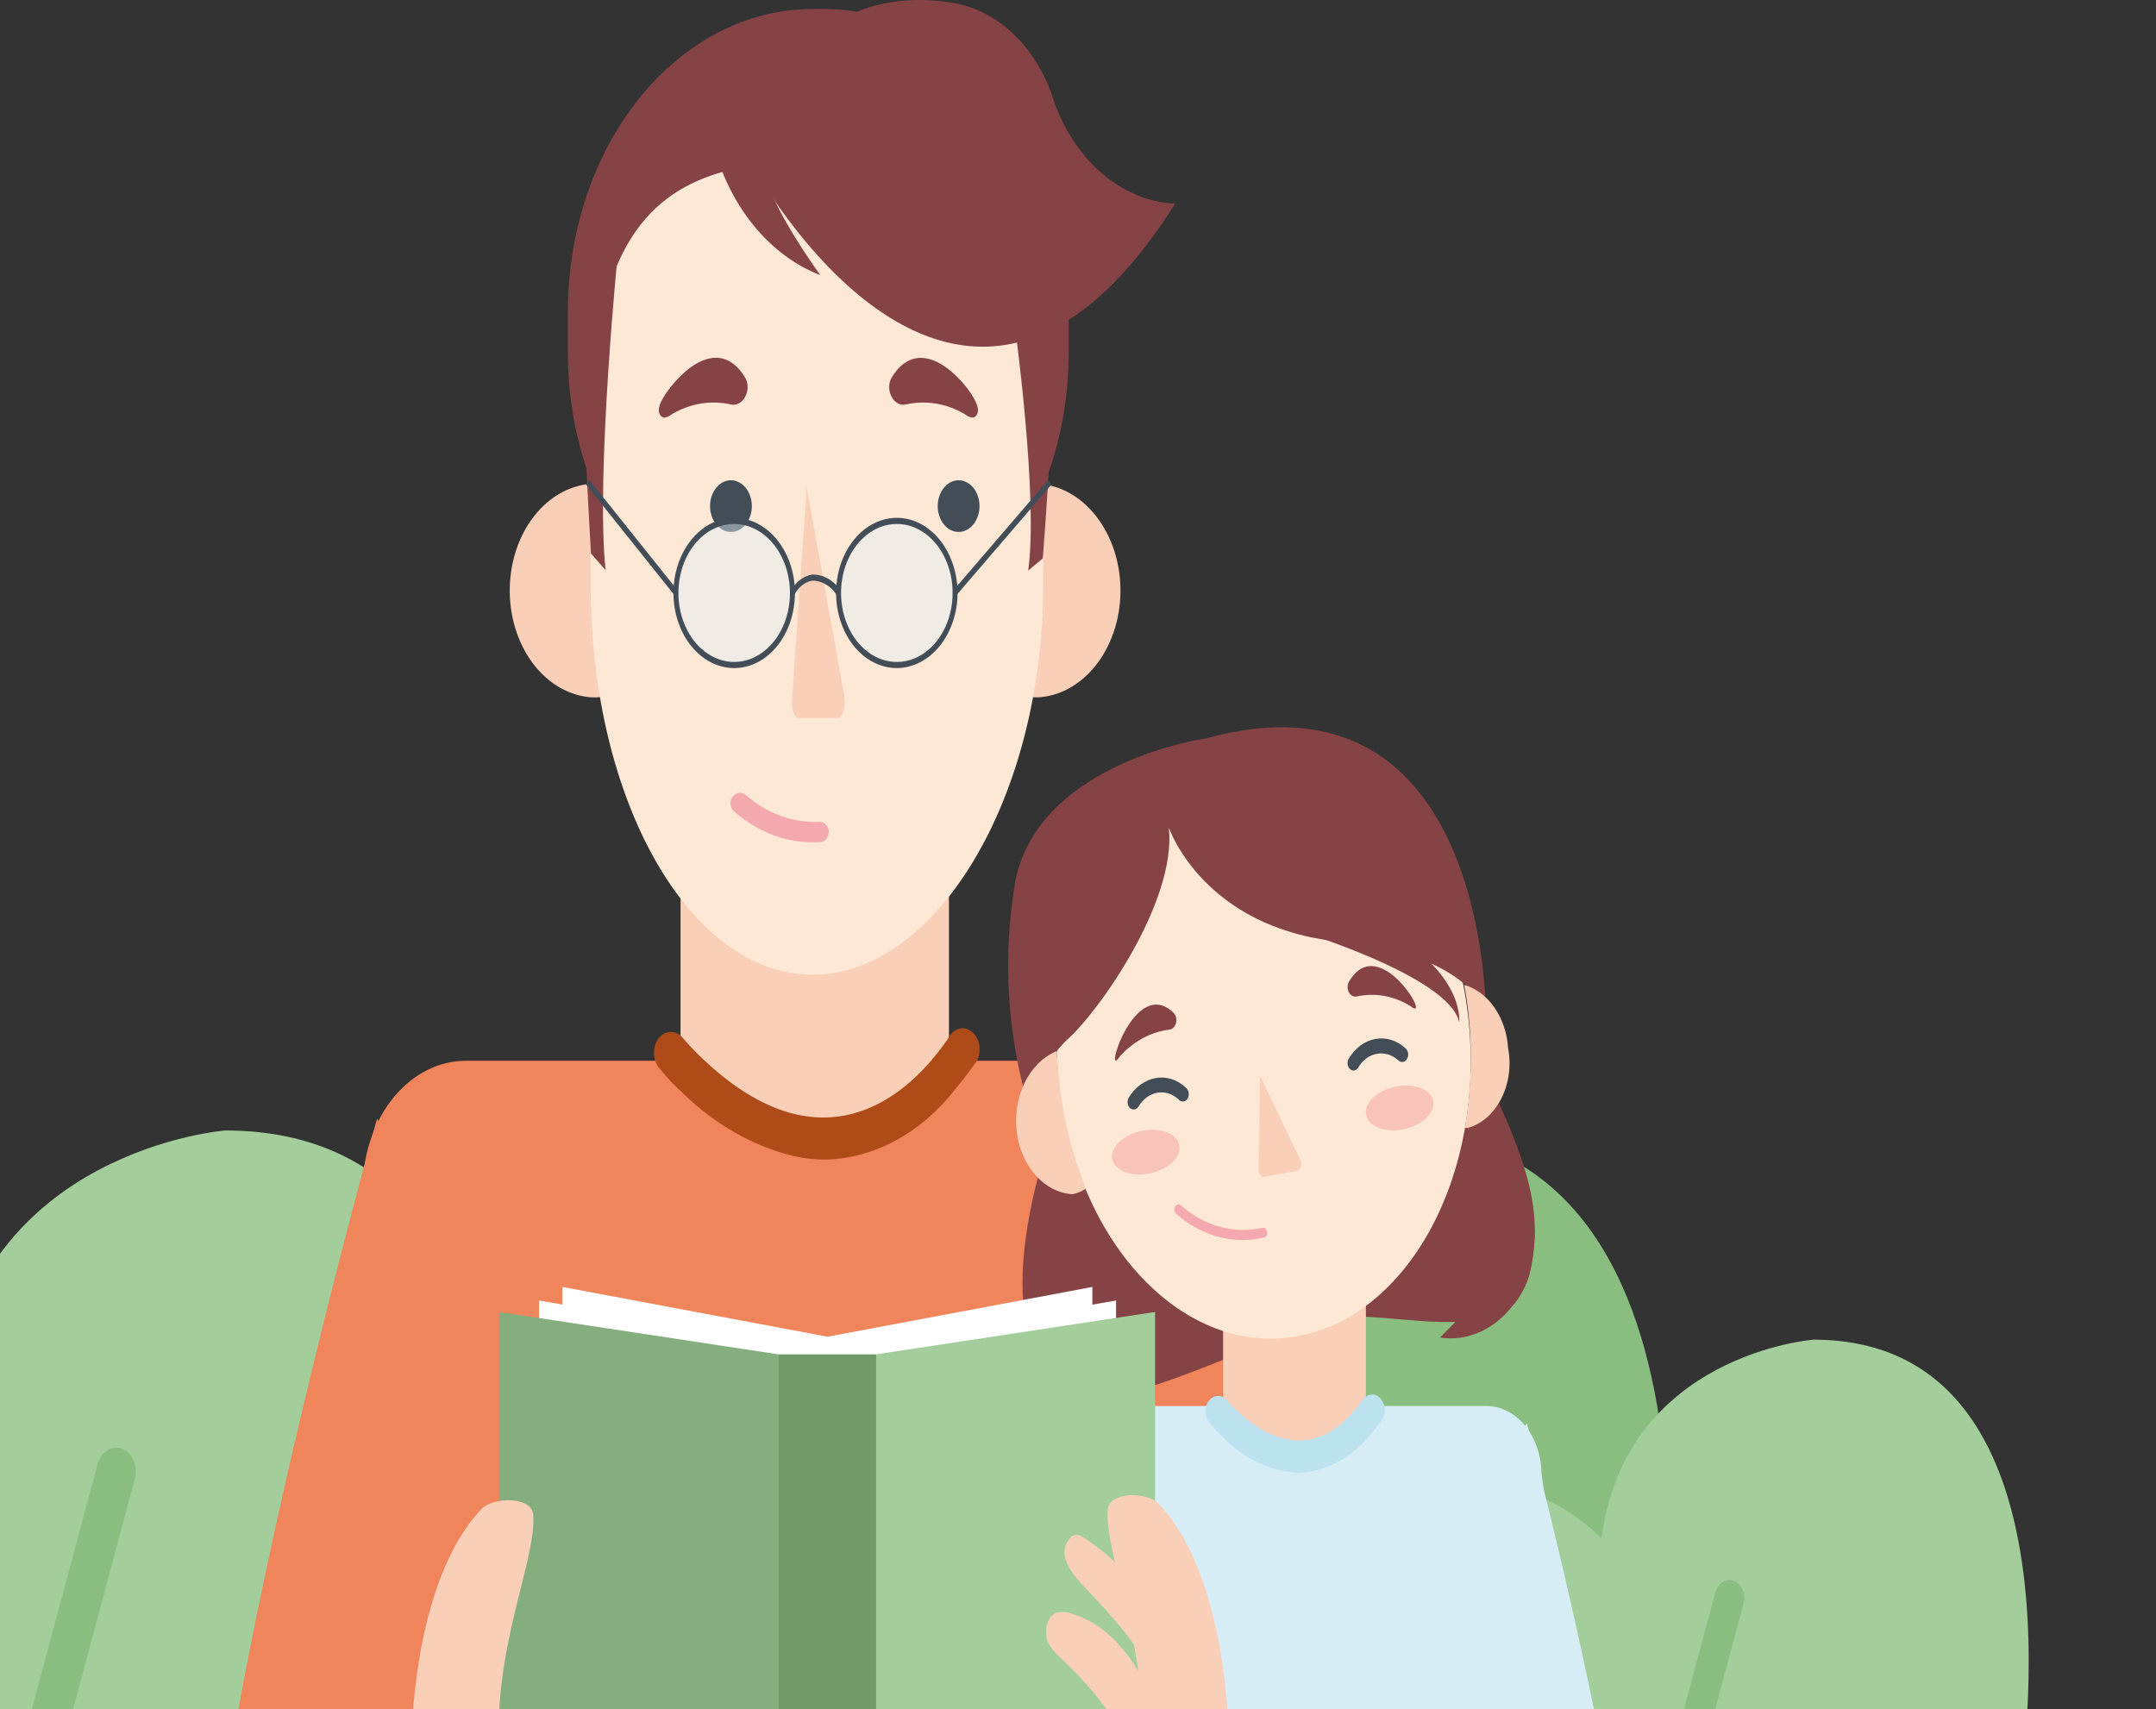 <svg width="681" height="540" viewBox="0 0 681 540" fill="none" xmlns="http://www.w3.org/2000/svg">
<rect x="0" y="0" width="681" height="540" fill="#333333" stroke="none"/>
<g clip-path="url(#clip0_707_513)">
<path d="M28.877 633.004H436.527C436.527 633.004 446.551 618.928 446.551 554.182C446.551 489.437 356.612 521.077 353.734 521.978C355.405 520.514 388.262 489.661 347.052 439.554C305.841 389.446 257.577 439.554 257.577 439.554C247.645 363.21 169.772 357.13 169.772 357.13C50.41 357.13 85.217 550.241 85.217 550.241C12.263 550.579 28.877 633.004 28.877 633.004Z" fill="#8ABE81"/>
<path d="M-277.157 633H195C195 633 206.602 616.673 206.602 542.131C206.602 467.589 102.369 503.734 99.121 504.86C101.07 503.171 139.125 467.363 91.417 409.373C43.709 351.383 -12.259 409.373 -12.259 409.373C-23.768 320.981 -114.357 314 -114.357 314C-252.56 314 -212.278 537.514 -212.278 537.514C-296.37 537.514 -277.157 633 -277.157 633Z" fill="#8ABE81"/>
<path d="M578.724 633.004H171.075C171.075 633.004 161.051 618.928 161.051 554.182C161.051 489.437 250.99 521.077 253.867 521.978C252.196 520.514 219.339 489.661 260.55 439.554C301.76 389.446 350.025 439.554 350.025 439.554C359.956 363.21 437.829 357.13 437.829 357.13C557.191 357.13 522.385 550.241 522.385 550.241C595.339 550.579 578.724 633.004 578.724 633.004Z" fill="#8ABE81"/>
<path d="M212.006 633.004H-195.644C-195.644 633.004 -205.668 618.928 -205.668 554.182C-205.668 489.437 -115.729 521.077 -112.852 521.978C-114.522 520.514 -147.379 489.661 -106.169 439.554C-64.958 389.446 -16.694 439.554 -16.694 439.554C-6.763 363.21 71.111 357.13 71.111 357.13C190.472 357.13 155.666 550.241 155.666 550.241C228.62 550.579 212.006 633.004 212.006 633.004Z" fill="#A3CE9B"/>
<path d="M42.609 467.145L-1.85 633.007H-14.938L-1.015 581.098L5.668 556.326L30.821 462.528C31.331 460.637 32.437 459.066 33.898 458.16C35.358 457.253 37.054 457.083 38.618 457.687C40.177 458.306 41.471 459.647 42.219 461.419C42.966 463.19 43.106 465.248 42.609 467.145V467.145Z" fill="#8ABE81"/>
<path d="M4.856 586.268C3.423 586.271 2.034 585.664 0.932 584.553C-0.17 583.442 -0.916 581.898 -1.177 580.188C-5.234 560.145 -13.083 541.524 -24.103 525.801C-24.71 525.039 -25.18 524.131 -25.483 523.136C-25.786 522.141 -25.916 521.081 -25.864 520.023C-25.811 518.964 -25.578 517.93 -25.179 516.986C-24.78 516.043 -24.224 515.21 -23.546 514.541C-22.311 513.238 -20.702 512.578 -19.069 512.705C-17.436 512.831 -15.909 513.734 -14.821 515.217C-2.319 532.978 6.525 554.088 10.982 576.809C11.282 578.764 10.933 580.784 10.011 582.429C9.09 584.074 7.671 585.211 6.063 585.593L4.856 586.268Z" fill="#8ABE81"/>
<path d="M680.07 632.997H369.599C369.599 632.997 361.988 622.3 361.988 573.206C361.988 524.112 430.487 547.983 432.621 548.771C431.415 547.532 406.355 523.999 437.727 485.94C469.098 447.881 505.854 485.94 505.854 485.94C513.465 427.725 572.774 423.221 572.774 423.221C663.734 423.221 637.189 570.165 637.189 570.165C692.322 570.165 680.07 632.997 680.07 632.997Z" fill="#A3CE9B"/>
<path d="M550.692 506.66L516.814 632.999H506.883L517.464 593.476L522.569 574.671L541.782 503.17C541.961 502.445 542.258 501.771 542.657 501.188C543.055 500.606 543.546 500.127 544.101 499.78C544.655 499.433 545.262 499.226 545.884 499.17C546.506 499.114 547.131 499.21 547.722 499.454C548.898 499.942 549.868 500.971 550.424 502.319C550.979 503.667 551.076 505.227 550.692 506.66V506.66Z" fill="#8ABE81"/>
</g>
<path d="M398.922 351.771C398.922 351.771 478.93 640.108 445.661 669.648C412.393 699.189 402.936 686.48 382.594 655.425C362.252 624.369 371.369 404.961 371.369 404.961L398.922 351.771Z" fill="#F0845A"/>
<path d="M476.545 662.496L363.133 604.34L365.514 459.162H476.545V662.496Z" fill="#D6EDF6"/>
<path d="M260.131 2.839H256.797C214.038 2.839 179.375 45.719 179.375 98.614V111.323C179.375 164.218 214.038 207.098 256.797 207.098H260.131C302.89 207.098 337.553 164.218 337.553 111.323V98.614C337.553 45.719 302.89 2.839 260.131 2.839Z" fill="#864345"/>
<path d="M299.735 270.557H214.965V376.011H299.735V270.557Z" fill="#FACFB8"/>
<path d="M403.953 374.497L420.417 503.768C420.417 525.398 388.986 543.156 370.753 543.156H147.739C129.506 543.156 96.918 525.398 96.918 503.768L114.607 374.497C114.803 363.849 118.398 353.729 124.606 346.349C130.814 338.969 139.131 334.929 147.739 335.109H215.228C230.74 349.248 267.886 374.833 303.128 335.109H371.161C379.706 335.062 387.925 339.159 394.056 346.523C400.187 353.887 403.74 363.93 403.953 374.497V374.497Z" fill="#F0845A"/>
<path d="M260.747 366.333C257.394 366.338 254.046 365.972 250.746 365.239C237.817 362.102 225.686 355.176 215.369 345.04C212.773 342.683 210.338 340.065 208.089 337.213C207.598 336.594 207.21 335.862 206.947 335.057C206.685 334.253 206.552 333.392 206.559 332.525C206.565 331.657 206.709 330.8 206.984 330.002C207.258 329.203 207.657 328.479 208.157 327.871C208.657 327.263 209.25 326.784 209.9 326.459C210.55 326.134 211.246 325.971 211.947 325.979C212.648 325.987 213.341 326.165 213.987 326.504C214.632 326.843 215.217 327.337 215.709 327.956C217.679 330.248 219.746 332.411 221.9 334.436C256.869 367.68 282.245 348.996 294.219 334.941C295.988 332.837 297.757 330.565 299.39 328.208C299.78 327.362 300.316 326.632 300.96 326.071C301.603 325.509 302.338 325.129 303.113 324.958C303.889 324.787 304.685 324.828 305.445 325.08C306.206 325.331 306.913 325.786 307.516 326.413C308.119 327.04 308.603 327.823 308.934 328.706C309.266 329.59 309.435 330.553 309.433 331.527C309.43 332.501 309.254 333.463 308.918 334.343C308.581 335.224 308.092 336.003 307.486 336.624C305.649 339.233 303.676 341.758 301.635 344.199C290.905 357.97 276.205 365.928 260.747 366.333V366.333Z" fill="#AE4B18"/>
<path d="M193.187 219.469C190.836 220.229 188.396 220.485 185.975 220.227C178.758 219.457 172.083 215.171 167.42 208.313C162.756 201.455 160.486 192.587 161.109 183.658C161.731 174.73 165.196 166.473 170.739 160.705C176.283 154.936 183.452 152.127 190.67 152.898H191.282C190.478 157.962 189.888 163.075 189.513 168.215C188.292 185.434 189.536 202.784 193.187 219.469V219.469Z" fill="#FACFB8"/>
<path d="M322.113 219.471C324.332 220.183 326.631 220.438 328.917 220.229C336.134 219.47 342.812 215.195 347.482 208.345C352.152 201.495 354.43 192.631 353.817 183.703C353.203 174.774 349.748 166.513 344.211 160.736C338.673 154.96 331.508 152.141 324.29 152.9H324.086C324.834 157.865 325.379 162.999 325.787 168.217C326.974 185.436 325.731 202.779 322.113 219.471Z" fill="#FACFB8"/>
<path d="M329.526 184.542C329.526 252.461 295.51 307.923 256.663 307.923C217.815 307.923 186.588 252.881 186.588 184.963C186.588 117.045 178.968 51.567 251.016 51.567C344.902 51.904 329.526 117.213 329.526 184.542Z" fill="#FDE8D6"/>
<path d="M230.877 168.047C234.521 168.047 237.476 164.392 237.476 159.883C237.476 155.375 234.521 151.72 230.877 151.72C227.232 151.72 224.277 155.375 224.277 159.883C224.277 164.392 227.232 168.047 230.877 168.047Z" fill="#424D58"/>
<path d="M302.791 168.047C306.435 168.047 309.39 164.392 309.39 159.883C309.39 155.375 306.435 151.72 302.791 151.72C299.146 151.72 296.191 155.375 296.191 159.883C296.191 164.392 299.146 168.047 302.791 168.047Z" fill="#424D58"/>
<path d="M254.831 154.08L250.137 221.409C250.137 224.186 250.885 226.795 252.11 226.795H264.628C266.193 226.795 267.281 223.177 266.669 219.81L254.831 154.08Z" fill="#FACFB8"/>
<path d="M258.71 264.077C240.205 263.488 232.721 254.987 232.449 254.567C232.337 254.465 232.245 254.332 232.182 254.178C232.119 254.025 232.086 253.855 232.086 253.683C232.086 253.511 232.119 253.341 232.182 253.187C232.245 253.034 232.337 252.901 232.449 252.799C232.727 252.552 233.06 252.42 233.401 252.42C233.743 252.42 234.076 252.552 234.354 252.799C241.482 258.898 250.059 261.862 258.71 261.215C259.458 261.215 260.003 261.804 259.935 262.562C259.866 263.319 259.458 264.077 258.71 264.077Z" fill="#F3A9AD"/>
<path d="M258.706 266.014C248.979 266.597 239.381 263.065 231.493 255.999C231.233 255.683 231.031 255.302 230.902 254.88C230.773 254.459 230.719 254.008 230.744 253.558C230.767 253.079 230.884 252.613 231.086 252.202C231.287 251.791 231.567 251.448 231.901 251.202C232.441 250.703 233.097 250.434 233.772 250.434C234.446 250.434 235.102 250.703 235.643 251.202C242.473 257.142 250.706 260.103 259.046 259.618C259.823 259.676 260.553 260.097 261.087 260.796C261.316 261.084 261.494 261.426 261.611 261.803C261.728 262.179 261.782 262.581 261.768 262.984C261.699 263.847 261.363 264.644 260.831 265.209C260.298 265.773 259.61 266.062 258.91 266.014H258.706ZM258.706 263.489V262.311V263.489Z" fill="#F3A9AD"/>
<path d="M283.261 120.496C282.958 121.058 282.792 121.717 282.782 122.393C282.772 123.069 282.918 123.734 283.205 124.31C283.491 124.885 283.906 125.348 284.398 125.641C284.89 125.935 285.44 126.048 285.983 125.966C292.711 124.366 299.676 125.488 305.848 129.164C313.944 135.813 293.807 102.065 283.261 120.496Z" fill="#864345"/>
<path d="M307.282 131.942C306.379 131.86 305.51 131.482 304.764 130.848C298.9 127.396 292.302 126.336 285.919 127.818C285.066 127.965 284.197 127.795 283.422 127.33C282.647 126.866 282.001 126.128 281.565 125.209C281.1 124.35 280.852 123.34 280.852 122.306C280.852 121.272 281.1 120.261 281.565 119.402V119.402C286.123 111.659 293.063 110.986 300.614 117.466C302.887 119.431 304.945 121.75 306.737 124.368C309.323 128.407 309.118 130.006 308.574 130.932C308.437 131.214 308.249 131.452 308.025 131.627C307.8 131.802 307.546 131.91 307.282 131.942V131.942ZM292.45 123.526C296.404 123.385 300.34 124.244 304.016 126.051C301.182 121.809 297.394 118.704 293.131 117.13C291.465 116.603 289.706 116.753 288.114 117.556C286.522 118.359 285.18 119.773 284.286 121.59V121.59C284.152 121.839 284.08 122.132 284.08 122.432C284.08 122.731 284.152 123.024 284.286 123.273C284.421 123.545 284.612 123.766 284.839 123.914C285.067 124.062 285.322 124.132 285.579 124.115C287.854 123.699 290.151 123.502 292.45 123.526V123.526Z" fill="#864345"/>
<path d="M234.216 120.496C234.519 121.058 234.686 121.717 234.696 122.393C234.706 123.069 234.559 123.734 234.272 124.31C233.986 124.885 233.572 125.348 233.08 125.641C232.587 125.935 232.037 126.048 231.495 125.966C224.767 124.366 217.801 125.488 211.628 129.164C203.26 135.813 223.398 102.065 234.216 120.496Z" fill="#864345"/>
<path d="M209.92 131.941C209.621 131.951 209.325 131.862 209.062 131.685C208.799 131.507 208.579 131.248 208.423 130.931C207.879 130.005 207.675 128.406 210.261 124.367C212.067 121.766 214.123 119.449 216.383 117.465C223.935 110.901 230.874 111.658 235.433 119.401C235.898 120.26 236.146 121.271 236.146 122.305C236.146 123.339 235.898 124.349 235.433 125.208C234.997 126.127 234.351 126.865 233.576 127.329C232.801 127.794 231.932 127.964 231.079 127.817C224.696 126.335 218.098 127.395 212.233 130.847C211.547 131.441 210.752 131.817 209.92 131.941V131.941ZM226.18 116.792C225.479 116.715 224.773 116.715 224.071 116.792C219.808 118.366 216.02 121.471 213.186 125.713C219.113 123.088 225.491 122.421 231.691 123.777C231.95 123.815 232.212 123.754 232.442 123.604C232.673 123.454 232.862 123.221 232.984 122.936C233.138 122.697 233.222 122.4 233.222 122.094C233.222 121.788 233.138 121.492 232.984 121.253V121.253C232.2 119.947 231.171 118.896 229.986 118.192C228.801 117.488 227.494 117.152 226.18 117.213V116.792Z" fill="#864345"/>
<path d="M237.547 51.99C237.547 51.99 302.791 172.762 371.164 64.362C362.586 63.919 354.303 60.364 347.346 54.138C340.39 47.912 335.069 39.292 332.045 29.351C329.201 21.631 324.795 14.949 319.254 9.951C313.712 4.953 307.221 1.808 300.41 0.82C276.462 -3.051 246.119 5.618 237.547 51.99Z" fill="#864345"/>
<path d="M225.098 44.835C227.587 54.734 231.983 63.736 237.909 71.067C243.835 78.398 251.112 83.837 259.114 86.915C259.114 86.915 242.786 64.697 241.017 52.662C239.248 40.627 225.098 44.835 225.098 44.835Z" fill="#864345"/>
<path d="M320.754 104.506C320.754 104.506 327.965 157.612 324.768 180.251L329.394 176.38C329.394 176.38 334.905 105.768 331.707 101.476C328.51 97.184 320.754 104.506 320.754 104.506Z" fill="#864345"/>
<path d="M195.295 78.503C195.295 78.503 188.083 149.956 191.281 180.086L186.654 174.868C186.654 174.868 181.144 79.934 184.342 73.874C187.539 67.815 195.295 78.503 195.295 78.503Z" fill="#864345"/>
<g opacity="0.67">
<path opacity="0.67" d="M231.701 209.459C241.583 209.459 249.594 199.549 249.594 187.325C249.594 175.1 241.583 165.19 231.701 165.19C221.819 165.19 213.809 175.1 213.809 187.325C213.809 199.549 221.819 209.459 231.701 209.459Z" fill="#E0F1F9"/>
<path opacity="0.67" d="M283.205 209.459C293.087 209.459 301.098 199.549 301.098 187.325C301.098 175.1 293.087 165.19 283.205 165.19C273.323 165.19 265.312 175.1 265.312 187.325C265.312 199.549 273.323 209.459 283.205 209.459Z" fill="#E0F1F9"/>
</g>
<path d="M231.904 211.056C228.11 211.056 224.4 209.664 221.245 207.056C218.09 204.448 215.631 200.742 214.179 196.405C212.727 192.068 212.347 187.296 213.087 182.692C213.828 178.088 215.655 173.86 218.338 170.54C221.021 167.221 224.44 164.961 228.161 164.045C231.883 163.129 235.74 163.599 239.246 165.396C242.752 167.192 245.748 170.234 247.856 174.137C249.964 178.04 251.09 182.628 251.09 187.322C251.09 190.439 250.593 193.525 249.629 196.405C248.665 199.284 247.252 201.901 245.47 204.105C243.689 206.308 241.574 208.057 239.246 209.249C236.918 210.442 234.424 211.056 231.904 211.056V211.056ZM231.904 165.525C228.419 165.525 225.012 166.803 222.114 169.198C219.217 171.593 216.958 174.998 215.625 178.981C214.291 182.964 213.942 187.347 214.622 191.575C215.302 195.803 216.98 199.687 219.444 202.736C221.909 205.784 225.048 207.86 228.466 208.701C231.884 209.543 235.427 209.111 238.647 207.461C241.867 205.811 244.619 203.017 246.555 199.433C248.491 195.848 249.524 191.634 249.524 187.322C249.507 181.548 247.645 176.017 244.344 171.933C241.043 167.85 236.572 165.547 231.904 165.525V165.525Z" fill="#424D58"/>
<path d="M283.271 211.056C279.477 211.056 275.768 209.664 272.613 207.056C269.457 204.448 266.998 200.742 265.546 196.405C264.094 192.068 263.714 187.296 264.455 182.692C265.195 178.088 267.022 173.86 269.705 170.54C272.389 167.221 275.807 164.961 279.528 164.045C283.25 163.129 287.108 163.599 290.613 165.396C294.119 167.192 297.115 170.234 299.223 174.137C301.332 178.04 302.457 182.628 302.457 187.322C302.439 193.61 300.412 199.634 296.818 204.08C293.224 208.526 288.354 211.034 283.271 211.056ZM283.271 165.525C279.786 165.525 276.38 166.803 273.482 169.198C270.584 171.593 268.326 174.998 266.992 178.981C265.659 182.964 265.309 187.347 265.989 191.575C266.669 195.803 268.347 199.687 270.812 202.736C273.276 205.784 276.416 207.86 279.834 208.701C283.252 209.543 286.795 209.111 290.015 207.461C293.234 205.811 295.986 203.017 297.922 199.433C299.859 195.848 300.892 191.634 300.892 187.322C300.892 181.541 299.036 175.997 295.731 171.909C292.427 167.821 287.945 165.525 283.271 165.525Z" fill="#424D58"/>
<path d="M264.284 187.994C263.344 186.531 262.141 185.358 260.772 184.569C259.402 183.78 257.902 183.397 256.392 183.449C255.292 183.684 254.242 184.194 253.307 184.946C252.371 185.698 251.569 186.678 250.949 187.826L249.656 186.816C250.426 185.391 251.429 184.182 252.602 183.268C253.774 182.355 255.088 181.757 256.46 181.514C258.195 181.451 259.92 181.881 261.5 182.771C263.08 183.661 264.475 184.987 265.576 186.648L264.284 187.994Z" fill="#424D58"/>
<path d="M331.073 151.64L301.098 186.534L302.17 187.944L332.145 153.049L331.073 151.64Z" fill="#424D58"/>
<path d="M186.175 151.65L185.062 153.011L212.99 187.971L214.103 186.61L186.175 151.65Z" fill="#424D58"/>
<path d="M119.101 353.372C119.101 353.372 38.345 641.625 72.362 671.166C106.379 700.706 115.428 687.577 135.906 656.942C156.384 626.307 147.199 406.562 147.199 406.562L119.101 353.372Z" fill="#F0845A"/>
<path d="M484.778 387.964C484.813 392.397 484.355 396.814 483.417 401.093C482.933 403.582 482.054 405.928 480.832 407.994V407.994C479.839 409.671 478.62 411.124 477.227 412.286C471.903 416.008 465.853 417.842 459.742 417.589C444.502 418.178 425.725 413.465 415.656 417.589C355.991 441.995 344.766 448.392 329.798 430.549C314.831 412.707 329.118 367.428 329.118 367.428C329.118 367.428 443.89 292.104 464.708 331.071C479.88 359.601 484.642 375.424 484.778 387.964Z" fill="#864345"/>
<path d="M484.775 387.963C484.809 392.396 484.351 396.813 483.414 401.092C482.93 403.581 482.051 405.927 480.829 407.993V407.993C480.013 409.702 478.979 411.237 477.767 412.538V412.538C474.835 416.292 471.237 419.151 467.258 420.889C463.279 422.627 459.027 423.197 454.84 422.553L459.738 417.588C468.671 408.501 477.04 398.598 484.775 387.963V387.963Z" fill="#864345"/>
<path d="M324.77 419.605C325.707 423.858 327.151 427.915 329.056 431.64C330.102 433.883 331.488 435.855 333.138 437.448V437.448C334.326 438.759 335.654 439.863 337.084 440.73V440.73C340.754 443.309 344.86 444.795 349.075 445.073C353.291 445.35 357.5 444.411 361.372 442.329L355.589 439.299C344.94 433.676 334.64 427.093 324.77 419.605V419.605Z" fill="#864345"/>
<path d="M431.442 409.845H386.336V465.896H431.442V409.845Z" fill="#FACFB8"/>
<path d="M409.577 422.161C445.211 415.864 469.446 370.473 463.707 320.778C457.968 271.083 424.429 235.902 388.795 242.199C353.161 248.497 328.926 293.887 334.664 343.582C340.403 393.277 373.943 428.458 409.577 422.161Z" fill="#FDE8D6"/>
<path d="M397.967 339.738L397.559 369.7C397.555 369.996 397.605 370.289 397.703 370.559C397.802 370.829 397.947 371.069 398.129 371.262C398.311 371.454 398.524 371.595 398.755 371.674C398.986 371.754 399.228 371.769 399.464 371.72L409.533 369.952C409.823 369.905 410.098 369.77 410.336 369.559C410.573 369.347 410.765 369.066 410.893 368.741C411.021 368.416 411.081 368.057 411.069 367.695C411.058 367.334 410.974 366.982 410.825 366.67L397.967 339.738Z" fill="#FACFB8"/>
<path d="M362.692 370.802C368.569 369.763 372.98 365.862 372.544 362.089C372.108 358.316 366.991 356.099 361.114 357.138C355.237 358.177 350.826 362.077 351.262 365.85C351.697 369.624 356.815 371.84 362.692 370.802Z" fill="#F8C4B9"/>
<path d="M442.879 356.835C448.756 355.796 453.167 351.896 452.731 348.122C452.296 344.349 447.178 342.133 441.301 343.171C435.424 344.21 431.013 348.11 431.449 351.883C431.885 355.657 437.002 357.874 442.879 356.835Z" fill="#F8C4B9"/>
<path d="M398.923 390.991C394.135 392.084 389.217 391.961 384.469 390.63C379.721 389.299 375.241 386.787 371.301 383.248C371.18 383.1 371.083 382.923 371.018 382.728C370.952 382.533 370.918 382.324 370.918 382.112C370.918 381.901 370.952 381.692 371.018 381.497C371.083 381.302 371.18 381.125 371.301 380.976C371.556 380.668 371.898 380.495 372.254 380.495C372.61 380.495 372.952 380.668 373.206 380.976C376.899 384.171 381.068 386.426 385.471 387.61C389.874 388.795 394.423 388.886 398.855 387.877C399.194 387.852 399.53 387.985 399.794 388.249C400.058 388.514 400.233 388.892 400.284 389.308C400.293 389.532 400.265 389.757 400.2 389.966C400.135 390.176 400.035 390.367 399.907 390.525C399.779 390.684 399.624 390.808 399.455 390.888C399.285 390.968 399.104 391.004 398.923 390.991V390.991Z" fill="#F3A9AD"/>
<path d="M370.62 319.876C370.997 320.236 371.281 320.724 371.437 321.28C371.594 321.837 371.616 322.438 371.5 323.009C371.385 323.581 371.137 324.098 370.787 324.499C370.437 324.899 370.001 325.164 369.531 325.262C363.681 325.92 358.152 328.868 353.748 333.678C348.237 342.179 358.102 308.093 370.62 319.876Z" fill="#864345"/>
<path d="M426.141 310.029C425.855 310.509 425.69 311.083 425.667 311.679C425.644 312.275 425.763 312.866 426.01 313.378C426.257 313.89 426.62 314.301 427.055 314.559C427.49 314.816 427.977 314.909 428.454 314.826C434.262 313.518 440.255 314.582 445.531 317.856C452.742 323.663 435.666 293.954 426.141 310.029Z" fill="#864345"/>
<path d="M369.194 261.469C369.194 261.469 379.943 293.113 423.144 297.49C466.346 301.866 469.339 320.802 469.339 320.802C469.339 320.802 470.291 208.699 380.895 233.274C380.895 233.274 328.578 240.596 320.754 278.048C316.46 302.675 318.141 328.323 325.584 351.774C326.949 342.617 330.964 334.389 336.878 328.629C346.743 320.129 371.711 284.865 369.194 261.469Z" fill="#864345"/>
<path d="M407.023 293.029C407.023 293.029 457.844 308.01 460.906 322.991C460.906 322.991 462.743 308.936 440.496 295.386C418.249 281.836 407.023 293.029 407.023 293.029Z" fill="#864345"/>
<path d="M343.001 375.507C341.662 376.388 340.213 376.985 338.715 377.274C334.374 376.991 330.246 374.853 327.036 371.226C323.827 367.598 321.735 362.705 321.117 357.381C320.498 352.058 321.393 346.634 323.647 342.035C325.901 337.436 329.375 333.948 333.476 332.164H333.885C333.885 335.615 334.293 339.065 334.701 342.6C335.996 354.056 338.8 365.173 343.001 375.507V375.507Z" fill="#FACFB8"/>
<path d="M476.348 331.069C476.862 333.755 476.943 336.541 476.585 339.265C476.227 341.99 475.438 344.601 474.262 346.947C473.086 349.293 471.547 351.328 469.733 352.937C467.919 354.545 465.867 355.694 463.693 356.318H462.741C464.701 344.667 465.091 332.695 463.897 320.886C463.565 317.602 463.088 314.343 462.469 311.123C466.193 312.197 469.545 314.708 472.04 318.294C474.535 321.879 476.043 326.353 476.348 331.069V331.069Z" fill="#FACFB8"/>
<path d="M358.099 350.509C357.691 350.498 357.292 350.352 356.943 350.088C356.534 349.703 356.262 349.136 356.186 348.507C356.11 347.879 356.235 347.238 356.535 346.722C358.608 343.373 361.662 341.166 365.039 340.578C366.71 340.271 368.413 340.381 370.049 340.901C371.685 341.422 373.219 342.342 374.563 343.608C374.794 343.779 374.993 344.008 375.148 344.281C375.302 344.554 375.407 344.865 375.457 345.192C375.507 345.519 375.501 345.856 375.438 346.18C375.375 346.504 375.257 346.807 375.093 347.071C374.928 347.334 374.72 347.552 374.483 347.709C374.245 347.865 373.984 347.958 373.715 347.981C373.446 348.004 373.177 347.956 372.925 347.84C372.672 347.725 372.442 347.544 372.25 347.311C370.328 345.538 367.916 344.782 365.543 345.208C363.17 345.634 361.031 347.208 359.596 349.583C359.416 349.864 359.19 350.092 358.931 350.252C358.672 350.412 358.388 350.5 358.099 350.509V350.509Z" fill="#424D58"/>
<path d="M427.498 338.224C427.101 338.206 426.719 338.029 426.41 337.719C426.005 337.349 425.735 336.797 425.659 336.182C425.582 335.567 425.705 334.939 426.001 334.436C427.014 332.759 428.284 331.346 429.739 330.277C431.193 329.208 432.805 328.505 434.479 328.208C436.154 327.911 437.86 328.025 439.499 328.545C441.138 329.065 442.678 329.981 444.03 331.238C444.436 331.618 444.704 332.181 444.774 332.805C444.844 333.428 444.711 334.061 444.405 334.563C444.098 335.065 443.642 335.396 443.139 335.483C442.635 335.569 442.123 335.405 441.717 335.026C440.753 334.133 439.655 333.486 438.487 333.125C437.319 332.764 436.104 332.695 434.914 332.922C433.738 333.114 432.607 333.602 431.589 334.354C430.572 335.107 429.689 336.108 428.995 337.298C428.813 337.574 428.585 337.8 428.327 337.959C428.069 338.119 427.787 338.209 427.498 338.224V338.224Z" fill="#424D58"/>
<path d="M486.891 465.222L495.599 533.898C495.599 545.428 478.931 554.854 469.202 554.854H350.62C340.891 554.854 323.406 545.428 323.406 533.898L332.795 465.222C332.884 459.545 334.789 454.143 338.091 450.199C341.394 446.256 345.826 444.092 350.415 444.182H386.133C394.433 451.757 414.163 465.307 432.872 444.182H468.998C471.291 444.104 473.574 444.586 475.716 445.603C477.857 446.619 479.816 448.148 481.478 450.103C483.141 452.058 484.475 454.4 485.404 456.995C486.332 459.589 486.838 462.385 486.891 465.222Z" fill="#D6EDF6"/>
<path d="M410.284 465.305C401.313 464.9 392.713 460.78 385.86 453.607C384.447 452.319 383.127 450.883 381.914 449.314C381.54 448.867 381.242 448.331 381.039 447.738C380.835 447.145 380.73 446.508 380.73 445.864C380.73 445.22 380.835 444.582 381.039 443.99C381.242 443.397 381.54 442.861 381.914 442.413C382.666 441.493 383.68 440.977 384.738 440.977C385.795 440.977 386.81 441.493 387.561 442.413C388.565 443.597 389.633 444.694 390.759 445.695C398.446 453.017 413.482 462.528 427.701 445.695C428.653 444.601 429.538 443.423 430.422 442.245C431.117 441.263 432.099 440.662 433.151 440.575C433.672 440.532 434.195 440.617 434.69 440.824C435.185 441.031 435.642 441.356 436.035 441.782C436.428 442.207 436.75 442.725 436.981 443.304C437.213 443.883 437.35 444.513 437.385 445.158C437.419 445.802 437.351 446.449 437.184 447.062C437.016 447.674 436.753 448.239 436.409 448.725C435.389 450.156 434.368 451.503 433.211 452.849C427.127 460.456 418.929 464.91 410.284 465.305V465.305Z" fill="#BCE2F0"/>
<path d="M148.625 538.025C150.827 527.405 154.837 517.489 160.386 508.94C165.936 500.391 172.897 493.407 180.805 488.454C182.233 489.548 181.213 492.241 180.056 493.756C173.253 502.172 165.157 509.41 159.102 519.005C155.791 523.462 153.512 528.941 152.506 534.866C151.501 540.79 151.805 546.941 153.387 552.669C156.623 543.966 160.689 535.772 165.497 528.263C170.343 520.679 177.219 515.486 184.887 513.619C185.376 513.45 185.894 513.45 186.384 513.619C186.829 513.937 187.161 514.453 187.312 515.061C187.464 515.67 187.424 516.327 187.2 516.901C186.702 518.036 185.976 518.993 185.091 519.678C171.484 532.218 158.285 548.041 155.564 568.66C154.486 555.045 154.669 541.322 156.109 527.758" fill="#FACFB8"/>
<path d="M151.689 539.368C153.789 529.258 157.614 519.822 162.906 511.693C168.198 503.564 174.836 496.93 182.373 492.237H179.175C178.767 489.797 178.495 489.208 178.291 490.47C177.987 490.985 177.645 491.464 177.27 491.901L174.073 495.604L167.881 502.505C163.617 506.954 159.72 511.916 156.248 517.318C152.772 522.342 150.442 528.421 149.497 534.93C148.552 541.439 149.027 548.142 150.873 554.349C151.146 554.944 151.542 555.438 152.02 555.782C152.498 556.127 153.041 556.308 153.595 556.308C154.148 556.308 154.691 556.127 155.169 555.782C155.647 555.438 156.043 554.944 156.316 554.349C162.167 540.209 169.038 523.293 182.304 518.159L184.482 517.486H185.502C185.094 518.075 184.005 515.634 184.482 515.466C184.958 515.298 183.937 516.139 183.733 516.308L181.896 518.075C179.243 520.6 176.59 523.209 174.073 525.986C169.221 531.227 164.862 537.128 161.078 543.576C156.88 550.732 154.021 558.954 152.71 567.646L158.901 568.74C157.846 555.122 158.051 541.399 159.513 527.838C159.58 527.276 159.548 526.702 159.42 526.157C159.292 525.612 159.07 525.106 158.77 524.677C158.47 524.247 158.098 523.902 157.681 523.665C157.263 523.429 156.809 523.307 156.35 523.307C155.89 523.307 155.437 523.429 155.019 523.665C154.602 523.902 154.23 524.247 153.93 524.677C153.63 525.106 153.408 525.612 153.28 526.157C153.152 526.702 153.12 527.276 153.186 527.838C151.69 541.395 151.484 555.123 152.574 568.74C152.598 569.678 152.891 570.576 153.401 571.271C153.911 571.967 154.604 572.416 155.356 572.537C156.109 572.659 156.872 572.445 157.509 571.934C158.146 571.424 158.615 570.649 158.833 569.75C162.195 553.004 170.276 538.291 181.624 528.258L185.298 524.64C186.931 523.346 188.399 521.757 189.652 519.927C190.232 518.959 190.594 517.818 190.702 516.62C190.809 515.423 190.659 514.211 190.265 513.11C189.726 511.792 188.836 510.745 187.745 510.146C186.653 509.548 185.429 509.435 184.278 509.827C177.071 511.539 170.493 516.05 165.5 522.704C159.52 531.058 154.589 540.477 150.873 550.645H156.316C152.098 538.61 158.561 525.397 165.16 516.981C169.106 511.931 173.528 507.471 177.746 502.673C181.964 497.876 188.632 491.227 182.577 485.841C182.093 485.485 181.541 485.298 180.978 485.298C180.415 485.298 179.863 485.485 179.379 485.841C171.136 491.058 163.88 498.375 158.087 507.311C152.294 516.246 148.097 526.598 145.771 537.684C145.646 538.645 145.813 539.628 146.237 540.446C146.662 541.264 147.315 541.86 148.072 542.121C148.83 542.381 149.638 542.287 150.343 541.857C151.048 541.427 151.6 540.69 151.894 539.789L151.689 539.368Z" fill="#FACFB8"/>
<path d="M266.805 629.843L170.266 613.179V410.855L266.805 427.519V629.843Z" fill="white"/>
<path d="M255.914 629.843L352.522 613.179V410.855L255.914 427.519V629.843Z" fill="white"/>
<path d="M266.392 625.55L177.676 608.801V406.562L266.392 423.225V625.55Z" fill="white"/>
<path d="M256.387 625.55L345.034 608.801V406.562L256.387 423.225V625.55Z" fill="white"/>
<path d="M267.486 633.459L157.68 616.71V414.471L267.486 431.135V633.459Z" fill="#85AE7E"/>
<path d="M255.102 633.459L364.84 616.71V414.471L255.102 431.135V633.459Z" fill="#A3CE9B"/>
<path d="M276.736 427.855H245.984V633.378H276.736V427.855Z" fill="#709A68"/>
<path d="M154.889 610.74L129.988 550.144C129.988 550.144 129.989 500.068 152.032 476.755C155.637 472.884 167.883 472.631 168.427 478.438C169.448 490.894 158.563 514.712 157.61 542.148C156.25 581.788 154.889 610.74 154.889 610.74Z" fill="#FACFB8"/>
<path d="M372.665 538.025C370.45 527.412 366.436 517.502 360.887 508.955C355.339 500.409 348.384 493.42 340.484 488.454C338.988 489.548 340.008 492.241 341.233 493.756C348.036 502.172 356.132 509.41 362.187 519.005C365.487 523.471 367.753 528.954 368.747 534.878C369.74 540.802 369.425 546.948 367.834 552.669C364.647 543.952 360.603 535.754 355.792 528.263C350.929 520.662 344.026 515.467 336.334 513.619C335.868 513.453 335.373 513.453 334.906 513.619C334.46 513.937 334.128 514.453 333.977 515.061C333.826 515.67 333.866 516.327 334.089 516.901C334.587 518.036 335.314 518.993 336.199 519.678C349.805 532.218 362.936 548.041 365.725 568.66C366.814 555.043 366.609 541.315 365.113 527.758" fill="#FACFB8"/>
<path d="M375.722 537.265C373.358 526.128 369.101 515.743 363.235 506.803C357.369 497.863 350.029 490.574 341.705 485.421C341.219 485.074 340.667 484.892 340.106 484.892C339.545 484.892 338.993 485.074 338.507 485.421C332.52 491.06 339.868 498.551 343.406 502.254C346.944 505.957 352.046 511.512 355.992 516.561C362.795 524.977 369.054 538.527 364.768 550.226H370.279C363.475 533.394 355.039 515.046 339.324 510.081C337.518 509.263 335.568 509.06 333.677 509.491C332.67 509.943 331.808 510.785 331.219 511.892C330.631 513 330.347 514.313 330.411 515.635C330.411 520.601 334.765 523.126 337.215 525.903C342.808 531.238 347.897 537.336 352.386 544.082C357.268 551.351 360.57 560.042 361.979 569.33C362.172 570.246 362.636 571.038 363.278 571.552C363.92 572.066 364.694 572.264 365.449 572.107C366.194 571.986 366.88 571.537 367.38 570.841C367.879 570.146 368.16 569.251 368.17 568.32C369.248 554.705 369.065 540.982 367.626 527.418C367.608 526.376 367.266 525.382 366.67 524.645C366.074 523.908 365.271 523.484 364.428 523.462C362.931 523.462 361.026 525.314 361.298 527.418C362.738 540.982 362.921 554.705 361.843 568.32L368.102 567.226C365.222 551.665 358.32 537.689 348.44 527.418C346.059 524.809 343.61 522.2 341.093 519.759L337.078 515.972C337.078 515.972 336.466 515.046 336.33 515.046C336.194 515.046 335.241 516.982 335.786 516.393C334.833 517.487 335.446 517.066 336.33 517.319C342.376 519.172 347.801 523.322 351.842 529.185C356.931 536.868 361.164 545.36 364.428 554.434C364.71 555.027 365.113 555.519 365.596 555.861C366.08 556.202 366.627 556.382 367.184 556.382C367.74 556.382 368.287 556.202 368.77 555.861C369.253 555.519 369.656 555.027 369.939 554.434C371.784 548.228 372.26 541.525 371.315 535.016C370.37 528.507 368.04 522.427 364.564 517.403C361.092 512.001 357.195 507.039 352.93 502.59L346.739 495.689L343.542 491.986C343.148 491.571 342.805 491.09 342.521 490.555C342.521 490.555 342.521 489.966 342.521 490.555C342.521 489.293 341.977 489.882 341.569 492.323H338.371C345.91 497.024 352.552 503.659 357.855 511.786C363.158 519.913 366.999 529.345 369.122 539.453C369.416 540.355 369.968 541.091 370.673 541.521C371.378 541.951 372.186 542.045 372.944 541.785C373.701 541.525 374.354 540.929 374.779 540.11C375.203 539.292 375.37 538.309 375.246 537.349L375.722 537.265Z" fill="#FACFB8"/>
<path d="M363.343 609.14L388.039 548.544C388.039 548.544 388.039 498.552 366.132 475.155C362.594 471.284 350.416 471.032 349.94 476.839C348.852 489.379 359.669 513.196 360.621 540.549C362.05 580.105 363.343 609.14 363.343 609.14Z" fill="#FACFB8"/>
<path d="M482.263 449.57C482.263 449.57 533.424 641.29 511.177 660.563C488.931 679.836 468.929 654.167 461.921 642.216C449.471 620.923 463.622 484.581 463.622 484.581L482.263 449.57Z" fill="#D6EDF6"/>
<defs>
<clipPath id="clip0_707_513">
<rect width="960" height="319" fill="white" transform="translate(-279 314)"/>
</clipPath>
</defs>
</svg>
